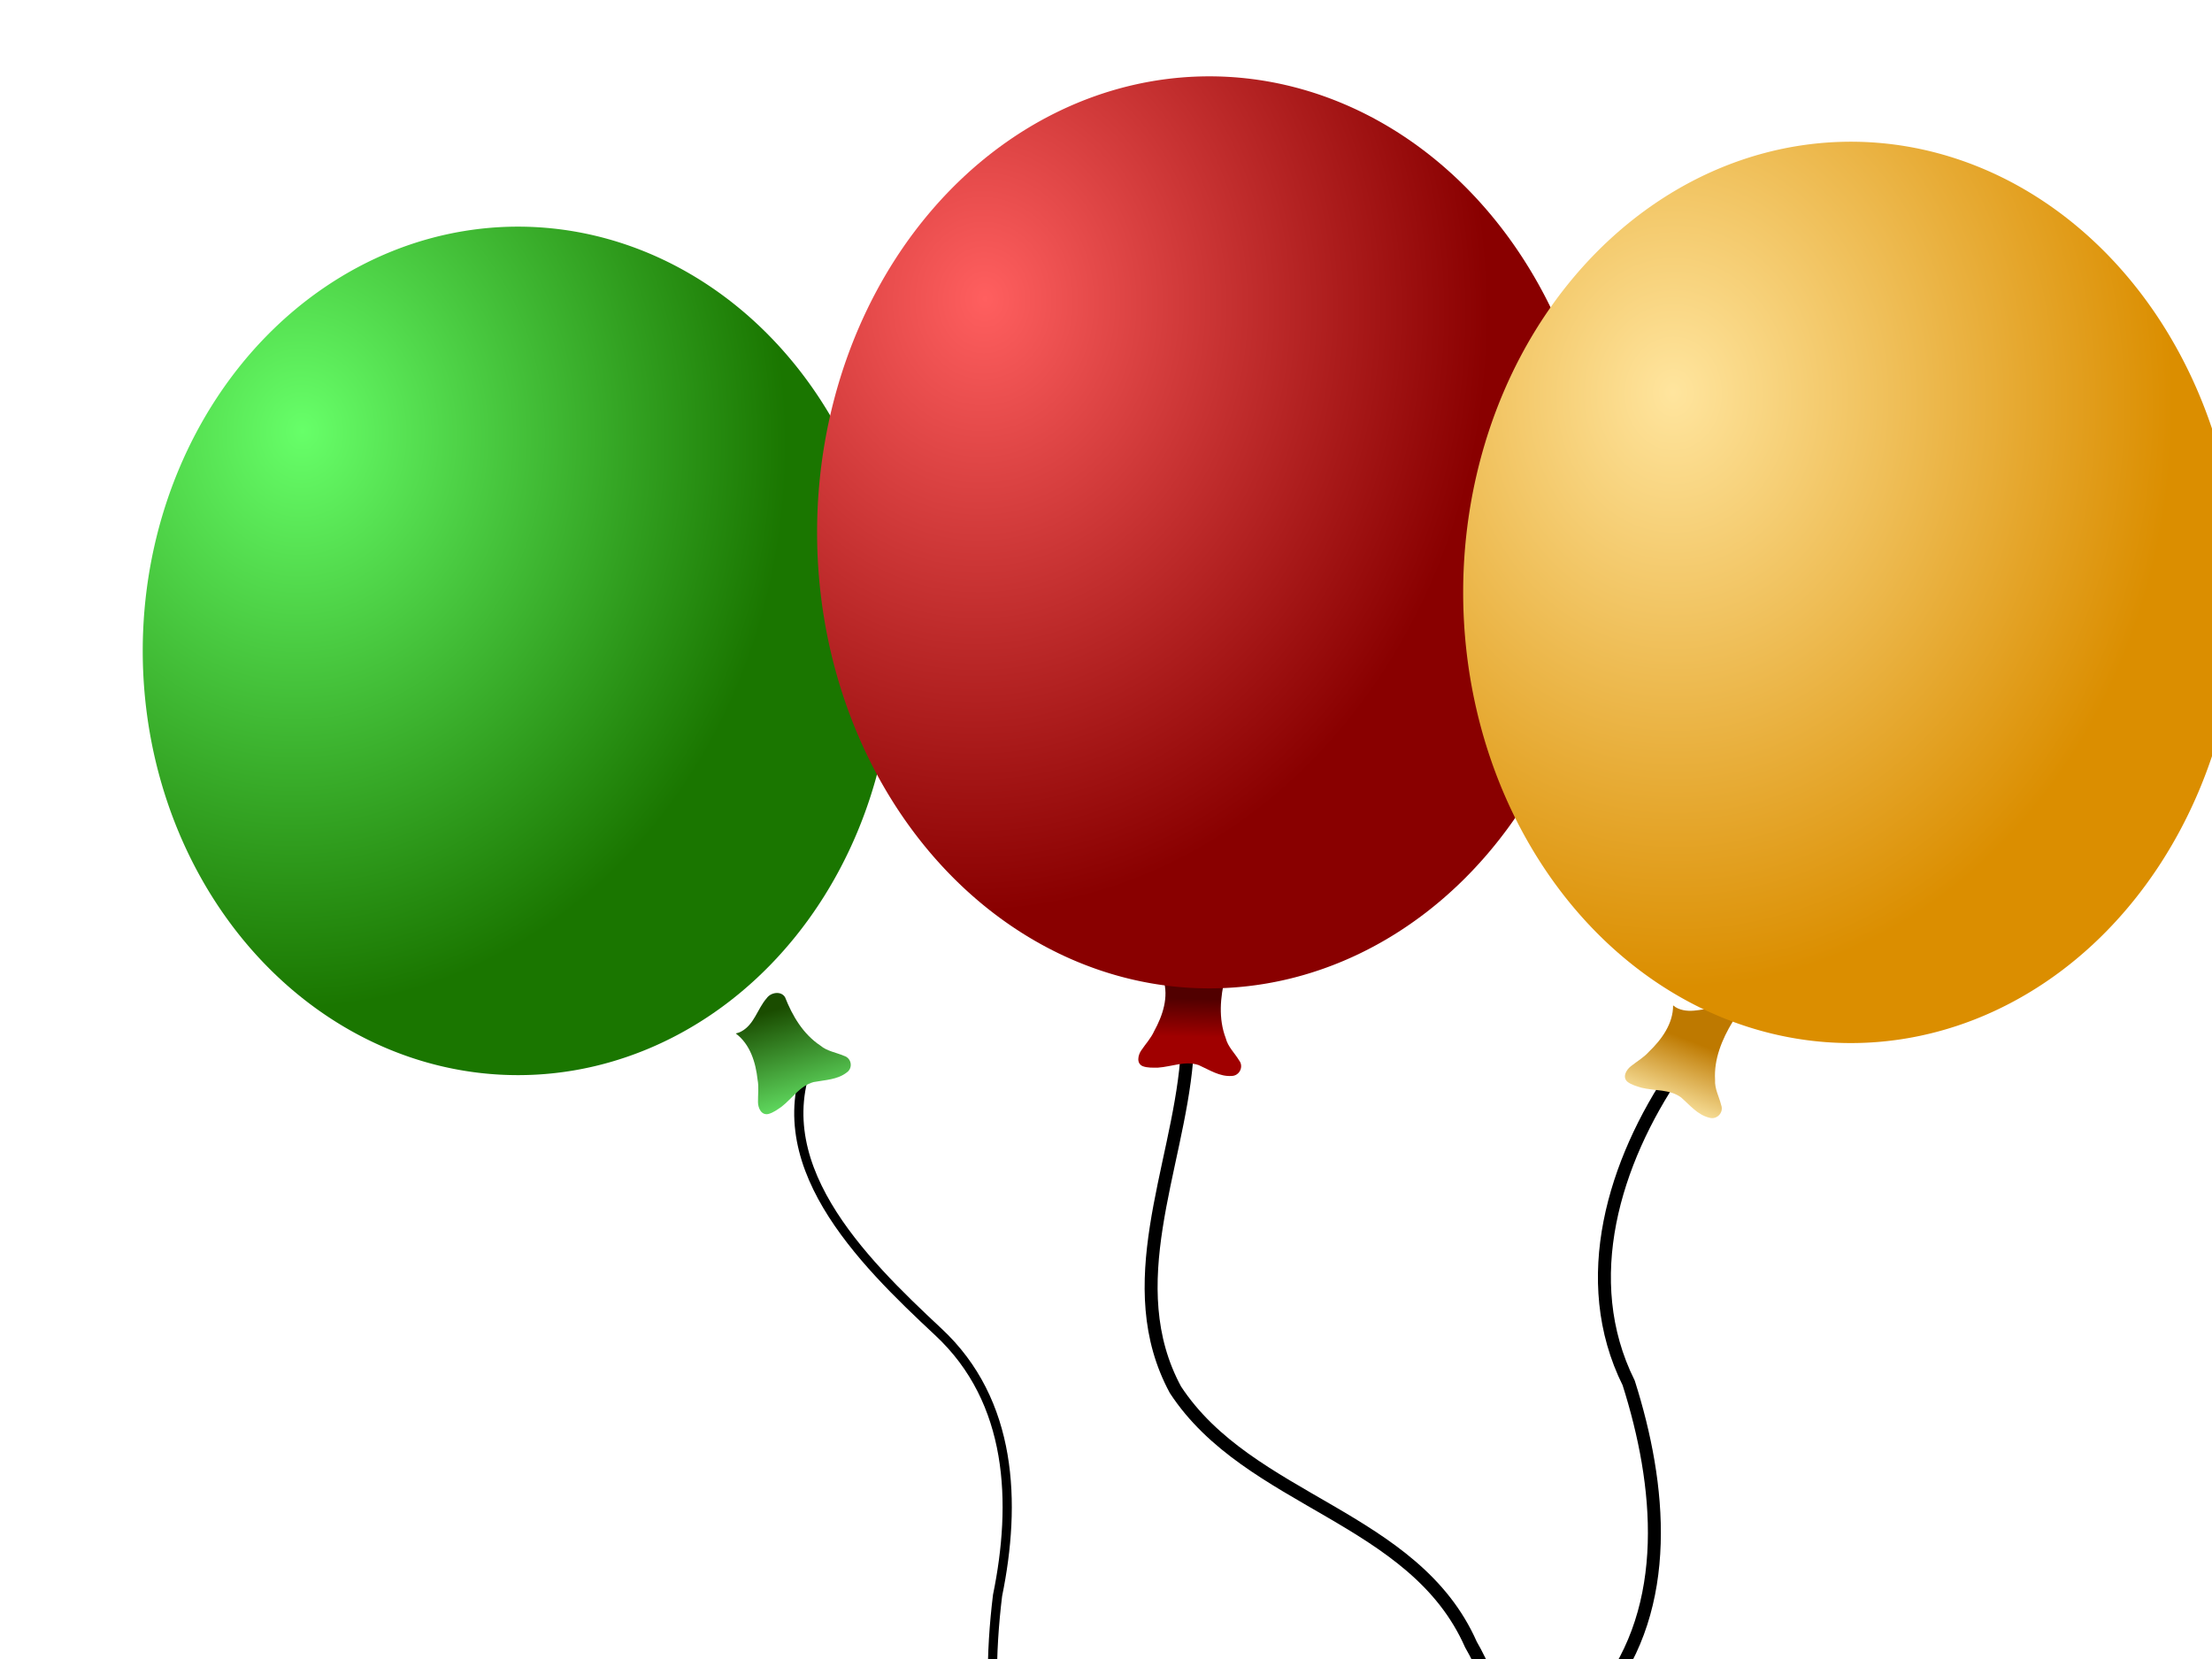<?xml version="1.0"?><svg width="640" height="480" xmlns="http://www.w3.org/2000/svg" xmlns:xlink="http://www.w3.org/1999/xlink">
 <title>ballons</title>
 <defs>
  <linearGradient id="linearGradient12909">
   <stop stop-color="#f5db94" offset="0" id="stop12910"/>
   <stop stop-color="#be7900" offset="1" id="stop12911"/>
  </linearGradient>
  <linearGradient id="linearGradient10342">
   <stop stop-color="#67e869" offset="0" id="stop10343"/>
   <stop stop-color="#1a4c00" offset="1" id="stop10344"/>
  </linearGradient>
  <linearGradient id="linearGradient9715">
   <stop stop-color="#67ff69" offset="0" id="stop9716"/>
   <stop stop-color="#1a7600" offset="1" id="stop9717"/>
  </linearGradient>
  <linearGradient id="linearGradient8463">
   <stop stop-color="#ffe59e" offset="0" id="stop8464"/>
   <stop stop-color="#db8e00" offset="1" id="stop8465"/>
  </linearGradient>
  <linearGradient id="linearGradient4088">
   <stop stop-color="#a00000" offset="0" id="stop4089"/>
   <stop stop-color="#510000" offset="1" id="stop4090"/>
  </linearGradient>
  <linearGradient id="linearGradient3462">
   <stop stop-color="#ff5f5f" offset="0" id="stop3463"/>
   <stop stop-color="#890000" offset="1" id="stop3464"/>
  </linearGradient>
  <radialGradient xlink:href="#linearGradient3462" r="0.661" id="radialGradient3465" fy="0.242" fx="0.214" cy="0.258" cx="0.196"/>
  <linearGradient y2="0.305" y1="0.648" xlink:href="#linearGradient4088" x2="0.656" x1="0.648" id="linearGradient4087"/>
  <radialGradient xlink:href="#linearGradient8463" r="0.642" id="radialGradient8466" fy="0.279" fx="0.27" cy="0.294" cx="0.275"/>
  <radialGradient xlink:href="#linearGradient9715" r="0.661" id="radialGradient9718" fy="0.242" fx="0.214" cy="0.258" cx="0.196"/>
  <linearGradient y2="0.18" y1="1.031" xlink:href="#linearGradient10342" x2="0.233" x1="0.467" id="linearGradient10341"/>
  <linearGradient y2="0.344" y1="0.875" xlink:href="#linearGradient12909" x2="0.694" x1="0.492" id="linearGradient12905"/>
 </defs>
 <g>
  <title>Layer 1</title>
  <g id="g11034">
   <path fill="none" fill-opacity="0.75" fill-rule="evenodd" stroke="#000000" stroke-width="2.664" stroke-linecap="round" stroke-linejoin="round" stroke-miterlimit="4" id="path10369" d="m235.525,303.622c-15.696,32.187 13.939,61.174 35.917,81.7c21.657,20.116 22.634,49.646 17.183,76.288c-4.072,33.279 -1.188,71.421 26.197,95.295c22.511,20.212 46.011,52.71 26.958,82.443c-2.203,3.619 -4.935,6.941 -8.144,9.766"/>
   <path fill="url(#linearGradient10341)" fill-rule="evenodd" stroke-width="1pt" id="path9092" d="m212.866,299.008c4.207,3.14 5.787,8.434 6.323,13.354c0.421,2.179 0.084,4.377 0.122,6.566c0.012,1.611 0.943,3.813 2.976,3.393c1.432,-0.368 2.652,-1.298 3.856,-2.121c3.063,-2.37 5.282,-6.032 9.235,-7.121c3.279,-0.619 6.891,-0.655 9.62,-2.786c1.86,-1.289 1.389,-4.172 -0.82,-4.81c-2.278,-0.987 -4.882,-1.322 -6.822,-2.971c-4.986,-3.303 -8.092,-8.589 -10.204,-13.959c-1.148,-1.967 -4.186,-1.425 -5.334,0.269c-2.689,3.052 -3.545,7.59 -7.395,9.641c-0.489,0.252 -1.013,0.439 -1.556,0.546z"/>
   <path fill="url(#radialGradient9718)" fill-rule="evenodd" stroke-width="1pt" id="path9093" d="m243.034,125.281a93.16,105.32 0 1 0-186.32,126.085a93.16,105.32 0 1 0186.32,-126.085z"/>
  </g>
  <g id="g13540">
   <path fill="none" fill-opacity="0.75" fill-rule="evenodd" stroke="#000000" stroke-width="3.75" stroke-linecap="round" stroke-linejoin="round" stroke-miterlimit="4" id="path2211" d="m343.314,306.924c-2.705,31.348 -19.556,64.951 -3.224,95.173c21.352,32.589 69.064,36.458 85.498,73.723c13.753,23.799 11.533,51.69 8.983,77.901c-1.787,20.539 1.544,42.826 16.852,57.901c9.053,12.181 17.176,26.574 15.821,42.306"/>
   <path fill="url(#linearGradient4087)" fill-rule="evenodd" stroke-width="1pt" id="path1553" d="m336.601,283.429c1.608,5.053 -0.204,10.424 -2.653,14.883c-0.934,2.08 -2.502,3.742 -3.756,5.612c-0.936,1.367 -1.465,3.757 0.449,4.564c1.392,0.507 2.939,0.419 4.411,0.412c3.906,-0.251 7.878,-2.074 11.763,-0.736c3.055,1.35 6.041,3.383 9.533,3.143c2.283,-0.026 3.591,-2.729 2.152,-4.528c-1.29,-2.134 -3.231,-3.905 -3.854,-6.405c-2.152,-5.636 -1.597,-11.871 -0.177,-17.61c0.213,-2.316 -2.599,-3.593 -4.536,-2.82c-3.999,1.04 -7.368,4.382 -11.732,3.914c-0.549,-0.067 -1.09,-0.208 -1.598,-0.428z"/>
   <path fill="url(#radialGradient3465)" fill-rule="evenodd" stroke-width="1pt" id="path930" d="m463.4,154.026a113.495,131.939 0 1 0-226.99,0a113.495,131.939 0 1 0226.99,0z"/>
  </g>
  <g id="g16031">
   <path fill="none" fill-opacity="0.75" fill-rule="evenodd" stroke="#000000" stroke-width="3.75" stroke-linecap="round" stroke-linejoin="round" stroke-miterlimit="4" id="path7211" d="m484.801,310.022c-17.722,26.068 -28.431,60.208 -13.575,90.094c9.318,29.295 12.882,64.549 -7.477,90.247c-17.787,25.637 -19.477,57.909 -10.994,87.141c7.596,30.413 -6.876,59.176 -23.245,83.801l-2.542,3.982"/>
   <path fill="url(#linearGradient12905)" fill-rule="evenodd" stroke-width="1pt" id="path4713" d="m484.078,290.885c0.022,5.303 -3.315,9.885 -6.987,13.406c-1.514,1.705 -3.507,2.822 -5.264,4.23c-1.303,1.024 -2.523,3.147 -0.937,4.489c1.176,0.9 2.679,1.28 4.085,1.713c3.802,0.929 8.138,0.379 11.444,2.819c2.511,2.203 4.751,5.036 8.155,5.852c2.186,0.659 4.243,-1.529 3.409,-3.677c-0.592,-2.422 -1.914,-4.693 -1.761,-7.265c-0.367,-6.022 2.029,-11.805 5.102,-16.856c0.897,-2.146 -1.404,-4.206 -3.484,-4.048c-4.127,-0.205 -8.342,1.976 -12.366,0.223c-0.504,-0.228 -0.978,-0.525 -1.396,-0.887z"/>
   <path fill="url(#radialGradient8466)" fill-rule="evenodd" stroke-width="1pt" id="path4714" d="m643.797,205.37a108.291,125.89 0 1 0-216.583,-67.945a108.291,125.89 0 1 0216.583,67.945z"/>
  </g>
 </g>
</svg>